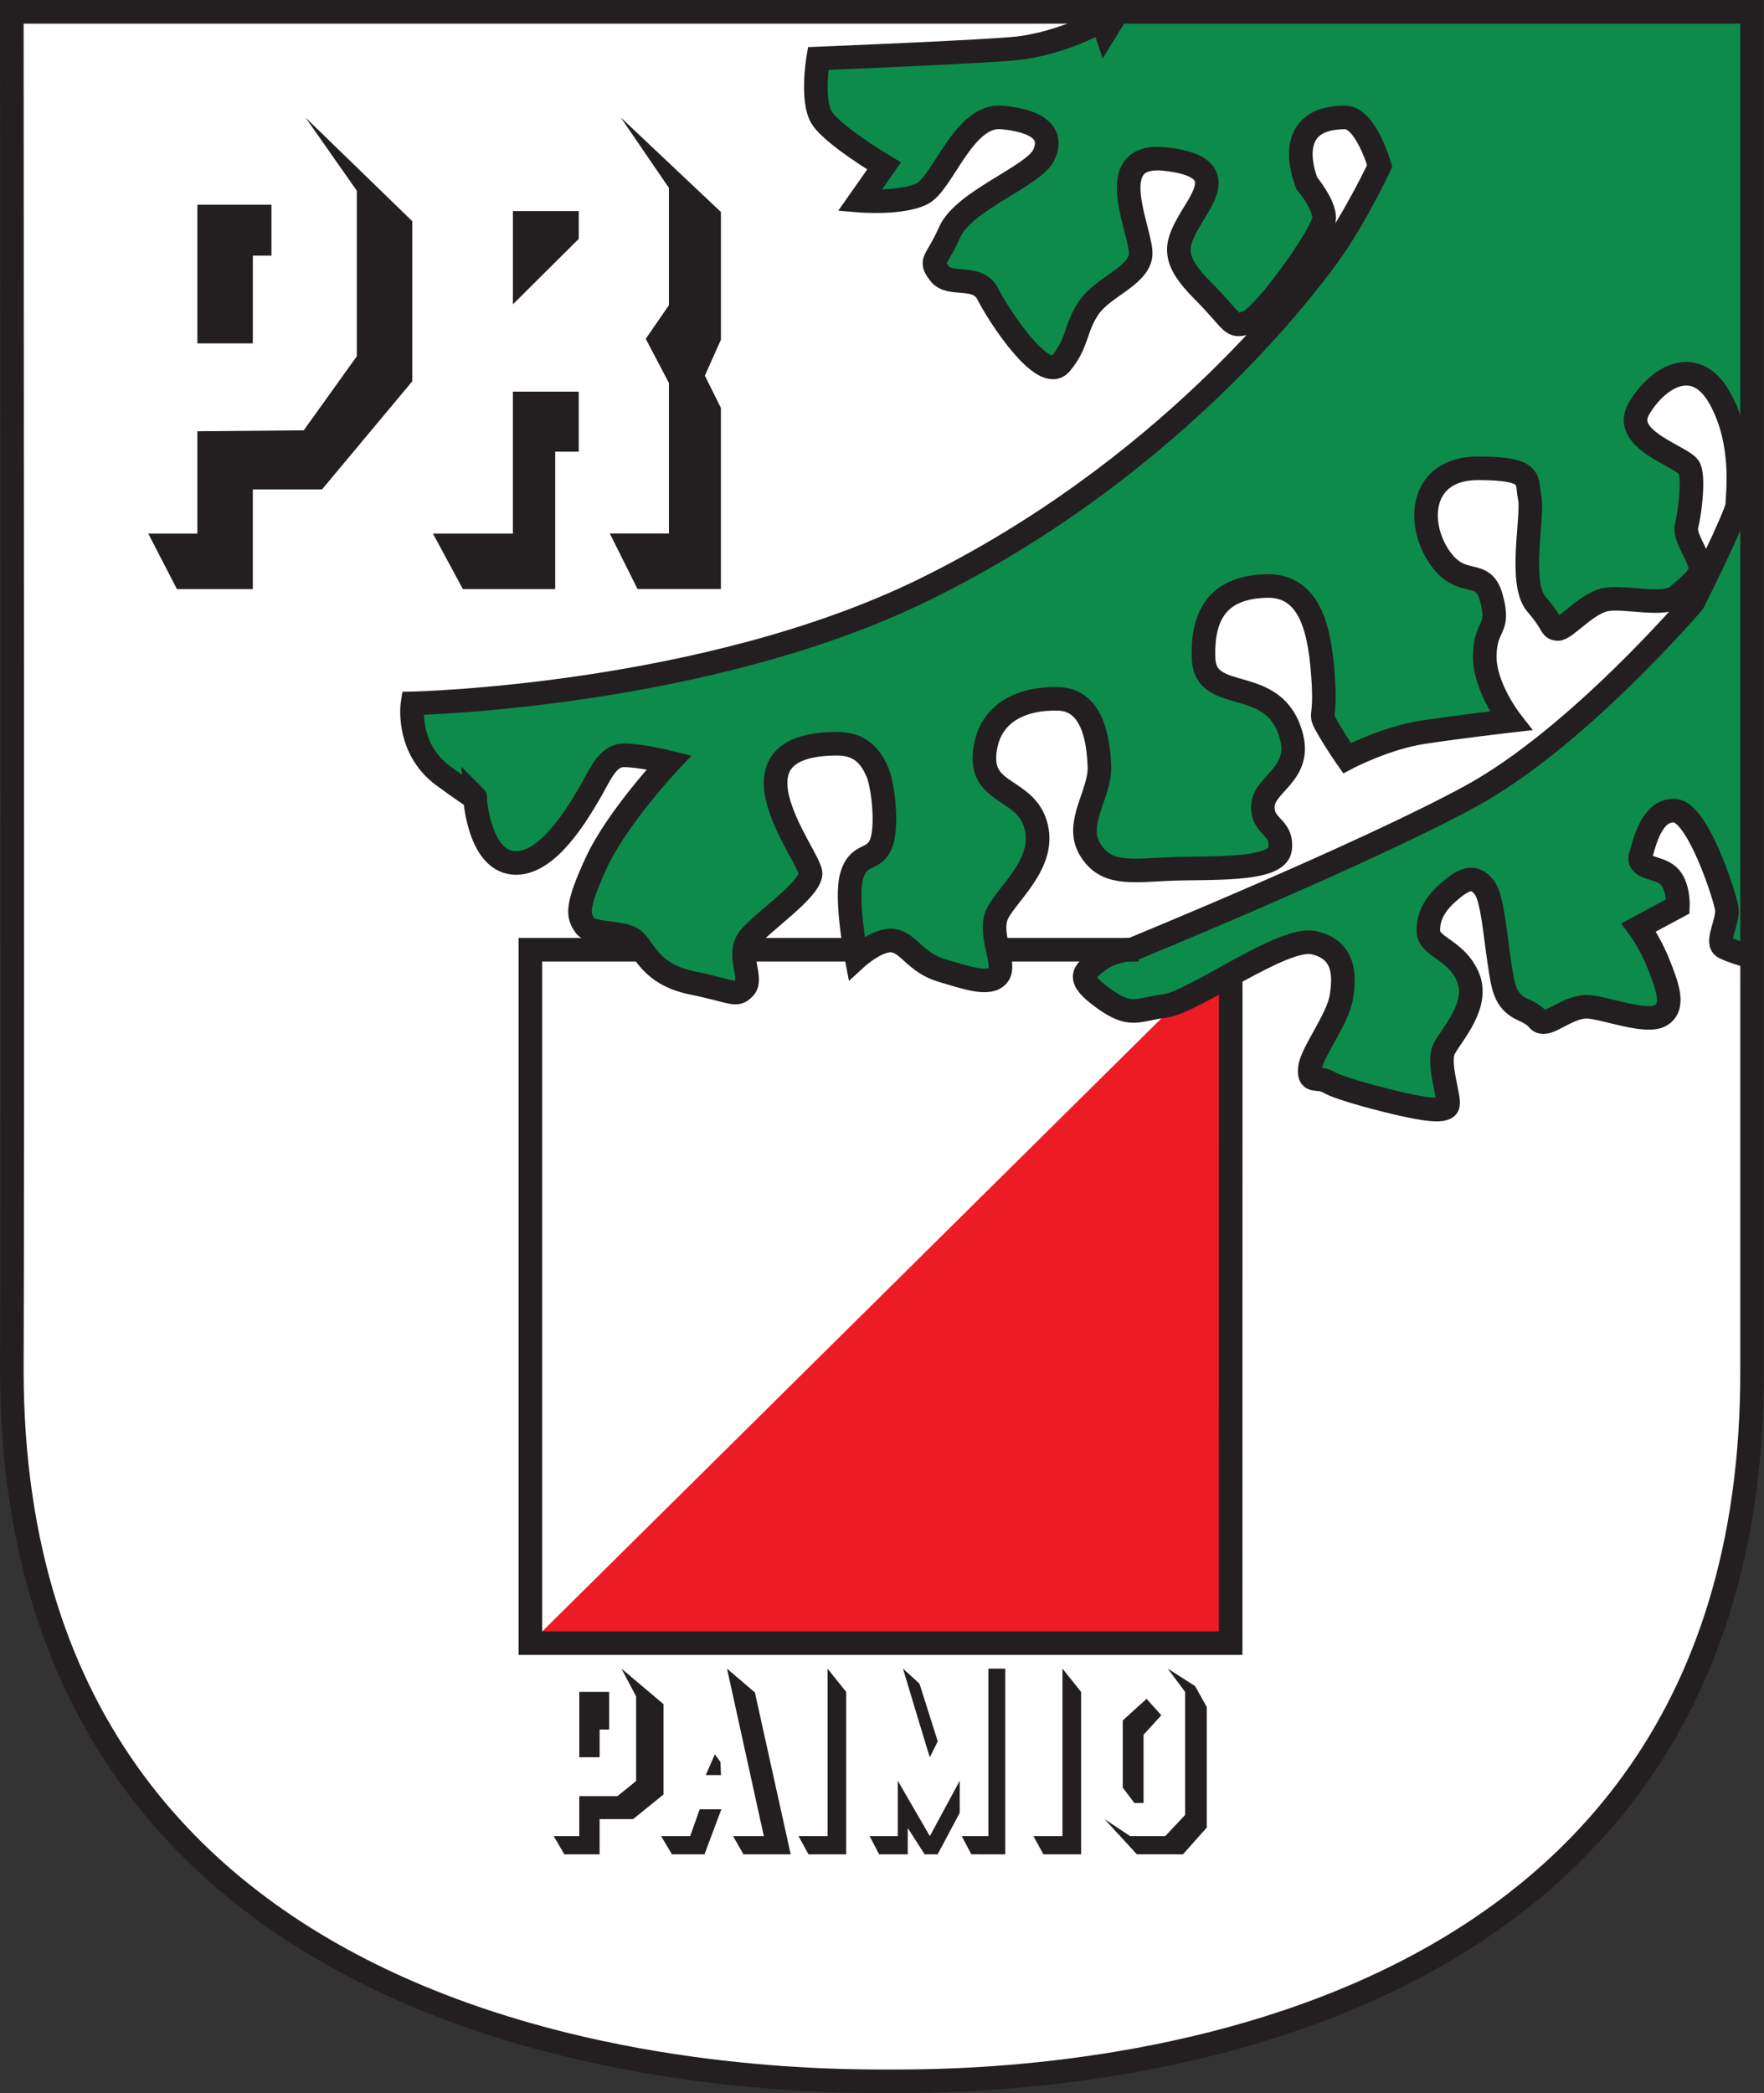 <?xml version="1.0" encoding="UTF-8" standalone="no"?>
<!-- Created with Inkscape (http://www.inkscape.org/) -->

<svg
   version="1.1"
   id="svg1"
   width="398.839"
   height="473.239"
   viewBox="0 0 398.839 473.239"
   xmlns="http://www.w3.org/2000/svg"
   xmlns:svg="http://www.w3.org/2000/svg">
  <rect x="0" y="0" width="398.839" height="473.239" fill="#333333" stroke="none"/>
  <defs
     id="defs1">
    <clipPath
       clipPathUnits="userSpaceOnUse"
       id="clipPath3">
      <path
         d="M 0,792 H 612 V 0 H 0 Z"
         transform="translate(-55,-694.959)"
         id="path3" />
    </clipPath>
    <clipPath
       clipPathUnits="userSpaceOnUse"
       id="clipPath5">
      <path
         d="M 204.5,224.5 H 406.501 V 424.501 H 204.5 Z"
         transform="translate(-406.5,-424.5)"
         id="path5" />
    </clipPath>
    <clipPath
       clipPathUnits="userSpaceOnUse"
       id="clipPath7">
      <path
         d="m 55,694.958 c 0,0 0.264,-349.081 0,-391.999 v 0 C 55.264,98.041 276,98.041 308,98.041 v 0 c 32,0 249.306,0 249,204.918 v 0 391.999 z"
         transform="translate(-378.5,-702.5)"
         id="path7" />
    </clipPath>
    <clipPath
       clipPathUnits="userSpaceOnUse"
       id="clipPath9">
      <path
         d="m 55,694.958 c 0,0 0.264,-349.081 0,-391.999 v 0 C 55.264,98.041 276,98.041 308,98.041 v 0 c 32,0 249.306,0 249,204.918 v 0 391.999 z"
         transform="translate(-266.478,-424.5)"
         id="path9" />
    </clipPath>
    <clipPath
       clipPathUnits="userSpaceOnUse"
       id="clipPath11">
      <path
         d="m 55,694.958 c 0,0 0.264,-349.081 0,-391.999 v 0 C 55.264,98.041 276,98.041 308,98.041 v 0 c 32,0 249.306,0 249,204.918 v 0 391.999 z"
         transform="translate(-339.711,-424.5)"
         id="path11" />
    </clipPath>
    <clipPath
       clipPathUnits="userSpaceOnUse"
       id="clipPath13">
      <path
         d="m 55,694.958 c 0,0 0.264,-349.081 0,-391.999 v 0 C 55.264,98.041 276,98.041 308,98.041 v 0 c 32,0 249.306,0 249,204.918 v 0 391.999 z"
         transform="translate(-406.516,-416.775)"
         id="path13" />
    </clipPath>
    <clipPath
       clipPathUnits="userSpaceOnUse"
       id="clipPath15">
      <path
         d="m 55,694.958 c 0,0 0.264,-349.081 0,-391.999 v 0 C 55.264,98.041 276,98.041 308,98.041 v 0 c 32,0 249.306,0 249,204.918 v 0 391.999 z"
         transform="translate(-124.5,-528.5)"
         id="path15" />
    </clipPath>
    <clipPath
       clipPathUnits="userSpaceOnUse"
       id="clipPath17">
      <path
         d="m 55,694.958 c 0,0 0.264,-349.081 0,-391.999 v 0 C 55.264,98.041 276,98.041 308,98.041 v 0 c 32,0 249.306,0 249,204.918 v 0 391.999 z"
         transform="translate(-129.869,-639.342)"
         id="path17" />
    </clipPath>
    <clipPath
       clipPathUnits="userSpaceOnUse"
       id="clipPath19">
      <path
         d="m 55,694.958 c 0,0 0.264,-349.081 0,-391.999 v 0 C 55.264,98.041 276,98.041 308,98.041 v 0 c 32,0 249.306,0 249,204.918 v 0 391.999 z"
         transform="translate(-199.5,-637.5)"
         id="path19" />
    </clipPath>
    <clipPath
       clipPathUnits="userSpaceOnUse"
       id="clipPath21">
      <path
         d="m 55,694.958 c 0,0 0.264,-349.081 0,-391.999 v 0 C 55.264,98.041 276,98.041 308,98.041 v 0 c 32,0 249.306,0 249,204.918 v 0 391.999 z"
         transform="translate(-176.446,-544.5)"
         id="path21" />
    </clipPath>
    <clipPath
       clipPathUnits="userSpaceOnUse"
       id="clipPath23">
      <path
         d="m 55,694.958 c 0,0 0.264,-349.081 0,-391.999 v 0 C 55.264,98.041 276,98.041 308,98.041 v 0 c 32,0 249.306,0 249,204.918 v 0 391.999 z"
         transform="translate(-230.605,-664.5)"
         id="path23" />
    </clipPath>
    <clipPath
       clipPathUnits="userSpaceOnUse"
       id="clipPath25">
      <path
         d="m 55,694.958 c 0,0 0.264,-349.081 0,-391.999 v 0 C 55.264,98.041 276,98.041 308,98.041 v 0 c 32,0 249.306,0 249,204.918 v 0 391.999 z"
         transform="translate(-211.266,-168.897)"
         id="path25" />
    </clipPath>
    <clipPath
       clipPathUnits="userSpaceOnUse"
       id="clipPath27">
      <path
         d="m 55,694.958 c 0,0 0.264,-349.081 0,-391.999 v 0 C 55.264,98.041 276,98.041 308,98.041 v 0 c 32,0 249.306,0 249,204.918 v 0 391.999 z"
         transform="translate(-227.266,-210.492)"
         id="path27" />
    </clipPath>
    <clipPath
       clipPathUnits="userSpaceOnUse"
       id="clipPath29">
      <path
         d="m 55,694.958 c 0,0 0.264,-349.081 0,-391.999 v 0 C 55.264,98.041 276,98.041 308,98.041 v 0 c 32,0 249.306,0 249,204.918 v 0 391.999 z"
         transform="translate(-242.25,-168.897)"
         id="path29" />
    </clipPath>
    <clipPath
       clipPathUnits="userSpaceOnUse"
       id="clipPath31">
      <path
         d="m 55,694.958 c 0,0 0.264,-349.081 0,-391.999 v 0 C 55.264,98.041 276,98.041 308,98.041 v 0 c 32,0 249.306,0 249,204.918 v 0 391.999 z"
         transform="translate(-263,-168.897)"
         id="path31" />
    </clipPath>
    <clipPath
       clipPathUnits="userSpaceOnUse"
       id="clipPath33">
      <path
         d="m 55,694.958 c 0,0 0.264,-349.081 0,-391.999 v 0 C 55.264,98.041 276,98.041 308,98.041 v 0 c 32,0 249.306,0 249,204.918 v 0 391.999 z"
         transform="translate(-255.125,-186.5)"
         id="path33" />
    </clipPath>
    <clipPath
       clipPathUnits="userSpaceOnUse"
       id="clipPath35">
      <path
         d="m 55,694.958 c 0,0 0.264,-349.081 0,-391.999 v 0 C 55.264,98.041 276,98.041 308,98.041 v 0 c 32,0 249.306,0 249,204.918 v 0 391.999 z"
         transform="translate(-281.875,-168.897)"
         id="path35" />
    </clipPath>
    <clipPath
       clipPathUnits="userSpaceOnUse"
       id="clipPath37">
      <path
         d="m 55,694.958 c 0,0 0.264,-349.081 0,-391.999 v 0 C 55.264,98.041 276,98.041 308,98.041 v 0 c 32,0 249.306,0 249,204.918 v 0 391.999 z"
         transform="translate(-302.375,-168.897)"
         id="path37" />
    </clipPath>
    <clipPath
       clipPathUnits="userSpaceOnUse"
       id="clipPath39">
      <path
         d="m 55,694.958 c 0,0 0.264,-349.081 0,-391.999 v 0 C 55.264,98.041 276,98.041 308,98.041 v 0 c 32,0 249.306,0 249,204.918 v 0 391.999 z"
         transform="translate(-328.958,-168.9)"
         id="path39" />
    </clipPath>
    <clipPath
       clipPathUnits="userSpaceOnUse"
       id="clipPath41">
      <path
         d="m 55,694.958 c 0,0 0.264,-349.081 0,-391.999 v 0 C 55.264,98.041 276,98.041 308,98.041 v 0 c 32,0 249.306,0 249,204.918 v 0 391.999 z"
         transform="translate(-312,-217.203)"
         id="path41" />
    </clipPath>
    <clipPath
       clipPathUnits="userSpaceOnUse"
       id="clipPath43">
      <path
         d="m 55,694.958 c 0,0 0.264,-349.081 0,-391.999 v 0 C 55.264,98.041 276,98.041 308,98.041 v 0 c 32,0 249.306,0 249,204.918 v 0 391.999 z"
         transform="translate(-349.625,-168.897)"
         id="path43" />
    </clipPath>
    <clipPath
       clipPathUnits="userSpaceOnUse"
       id="clipPath45">
      <path
         d="m 55,694.958 c 0,0 0.264,-349.081 0,-391.999 v 0 C 55.264,98.041 276,98.041 308,98.041 v 0 c 32,0 249.306,0 249,204.918 v 0 391.999 z"
         transform="translate(-382.25,-208.492)"
         id="path45" />
    </clipPath>
    <clipPath
       clipPathUnits="userSpaceOnUse"
       id="clipPath47">
      <path
         d="m 55,694.958 c 0,0 0.264,-349.081 0,-391.999 v 0 C 55.264,98.041 276,98.041 308,98.041 v 0 c 32,0 249.306,0 249,204.918 v 0 391.999 z"
         transform="translate(-370.125,-173.809)"
         id="path47" />
    </clipPath>
    <clipPath
       clipPathUnits="userSpaceOnUse"
       id="clipPath49">
      <path
         d="M 0,792 H 612 V 0 H 0 Z"
         transform="translate(-55,-694.959)"
         id="path49" />
    </clipPath>
  </defs>
  <g
     id="layer2"
     transform="translate(-128.099,-1835.297)">
    <g
       id="group-MC4"
       transform="matrix(0.588,0,0,0.588,87.655,1761.895)"
       style="stroke-width:1.701">
      <path
         id="path2"
         d="m 0,0 h 502 v -392 c 0.306,-204.917 -217,-204.917 -249,-204.917 -32,0 -252.736,0 -253,204.917 0.264,42.918 0,392 0,392"
         style="fill:#ffffff;fill-opacity:1;fill-rule:evenodd;stroke:none;stroke-width:1.701"
         transform="matrix(1.333,0,0,-1.333,73.333,129.389)"
         clip-path="url(#clipPath3)" />
      <path
         id="path4"
         d="m 0,0 -202,-200 4,-17 206,1 18,48 -15,160 z"
         style="fill:#ed1c24;fill-opacity:1;fill-rule:evenodd;stroke:none;stroke-width:1.701"
         transform="matrix(1.333,0,0,-1.333,542,490)"
         clip-path="url(#clipPath5)" />
      <path
         id="path6"
         d="m 0,0 -8,-13 c 0,0 -1,3 -5,1 -4,-2 -12,-5 -20,-6 -8,-1 -58,-3 -58,-3 0,0 -2,-12 1,-17 3,-5 18.022,-14 18.022,-14 L -79,-62 c 0,0 12,-1 18,2 6,3 12,23 23,22 11,-1 15,-5 12,-11 -3,-6 -23,-13 -27,-22 -4,-9 -6,-8 -3,-12 3,-4 11,0 14,-6 3,-6 16,-26 21,-20 5,6 4,10 8,16 4,6 14,9 15,15 1,6 -12,30 7,28 19,-2 11,-11 7,-18 -4,-7 -5,-11 4,-20 9,-9 8,-11 13,-9 5,2 22,26 22,30 0,4 -5,10 -5,10 0,0 -8.235,19 11,19 6,0 10,-14 10,-14 0,0 -7,-15 -15,-26 -8,-11 -47,-62 -116,-96 -63.401,-31.241 -148,-33 -148,-33 0,0 -2,-13 9,-21 11,-8 9,-6 9,-6 0,0 1,-18 11,-19 10,-1 19,15 22,20 3,5 5,11 10,11 5,0 13,-2 13,-2 0,0 -15,-16 -21,-29 -6,-13 -5.201,-15.323 -3.275,-18.074 1.926,-2.751 11.047,-1.63 14.074,-4.127 3.026,-2.498 4.699,-9.947 16.826,-12.424 12.126,-2.476 12.698,-4.126 15.174,-1.375 2.476,2.751 -2.476,9.672 1.376,14.349 3.851,4.677 17.375,13.778 17.65,18.476 0.276,4.699 -27.388,37.524 7.725,37.524 7.175,0 9.948,-4.402 11.598,-8.275 1.651,-3.873 3.047,-16.296 0.826,-20.973 -2.223,-4.678 -6.328,-2.202 -8.276,-8.826 -1.947,-6.624 1.376,-23.725 1.376,-23.725 0,0 6.328,5.799 10.751,4.974 4.423,-0.826 6.35,-6.328 13.799,-8.55 7.45,-2.223 13.799,-4.445 16.275,-1.397 2.476,3.048 -2.476,11.069 -0.55,16.846 1.926,5.778 14.328,14.625 11.577,25.926 -2.751,11.302 -16.022,9.079 -14.9,21.228 1.122,12.148 11.323,16 21.249,15.724 9.926,-0.275 11.598,-11.851 11.873,-19.576 0.275,-7.725 -7.196,-16.275 -2.773,-23.725 4.424,-7.45 11.323,-6.349 22.625,-5.799 11.302,0.55 31.449,-0.826 32.275,5.799 0.826,6.625 -5.249,6.095 -4.973,12.423 0.275,6.328 11.013,9.031 8.275,19.852 -4.678,18.476 -24.825,9.1 -25.376,22.624 -0.551,13.524 4.994,20.656 18.222,20.953 13.227,0.296 15.45,-14.35 16.275,-26.751 0.825,-12.403 -1.375,-9.397 1.101,-13.8 2.476,-4.402 5.778,-9.1 5.778,-9.1 0,0 11.027,5.799 21.798,7.45 10.773,1.65 25.377,3.323 25.377,3.323 0,0 -7.726,9.925 -7.45,19.026 0.275,9.101 4.444,6.899 1.946,16.275 -2.496,9.376 -8.55,2.223 -15.174,12.148 -6.625,9.926 -5.249,25.376 11.301,25.376 16.551,0 13.8,-3.577 14.9,-8.55 1.1,-4.974 -3.323,-24.551 1.926,-30.624 5.248,-6.075 3.873,-6.9 6.074,-7.175 2.202,-0.275 8.55,7.725 14.35,8.55 5.798,0.825 16.803,-2.222 20.401,1.101 3.599,3.322 7.175,5.502 6.349,8.825 -0.824,3.323 -4.677,8.296 -3.852,11.323 0.826,3.026 2.202,13.249 0.826,16.55 -1.375,3.302 -19.872,8 -14.624,17.1 5.249,9.101 16.275,15.979 23.45,3.027 7.174,-12.952 4.973,-27.873 4.973,-30.624 0,-2.752 -12.699,-28.127 -12.699,-28.127 0,0 -33.375,-39.175 -64.274,-56 C 66.275,-250.651 -0.477,-278 -0.477,-278 c 0,0 -5.269,0.026 -9.671,-3.275 -4.403,-3.302 -6.604,-4.953 1.396,-10.751 8,-5.799 9.651,-3.323 17.927,-2.223 8.274,1.101 33.926,20.17 42.751,18.223 8.826,-1.948 9.1,-9.101 8,-15.725 -1.101,-6.624 -8.825,-16.297 -9.101,-20.698 -0.274,-4.403 2.223,-1.905 5.524,-3.853 3.301,-1.946 16.255,-5.249 21.228,-6.349 4.974,-1.101 11.872,-2.476 12.974,-0.55 1.099,1.926 -3.303,12.424 -0.826,16.826 2.476,4.401 10.222,12.676 6.624,20.676 -3.597,8 -11.323,8.276 -11.323,13.249 0,4.974 2.751,8.572 7.175,12.148 4.423,3.577 6.878,3.048 9.101,0 2.221,-3.047 3.047,-13.799 4.147,-20.973 1.102,-7.175 1.398,-11.598 6.9,-14.074 5.503,-2.476 3.598,-3.577 6.074,-3.577 2.476,0 7.704,4.677 12.678,4.402 4.973,-0.275 16.846,-4.952 20.973,-2.476 4.127,2.476 1.947,8.275 -0.551,14.625 -2.497,6.349 -5.798,10.75 -5.798,10.75 l 11.301,6.075 c 0,0 0.276,6.074 -2.751,8.825 -3.027,2.751 -9.1,1.947 -8,5.799 1.1,3.852 3.301,13.503 9.926,12.952 6.624,-0.55 14.35,-24.528 14.9,-28.127 0.549,-3.598 -3.027,-9.354 -1.101,-11.026 1.926,-1.672 20.148,-6.349 20.148,-6.349 L 216,21 Z"
         style="fill:#0d8b4a;fill-opacity:1;fill-rule:evenodd;stroke:#231f20;stroke-width:6.804;stroke-linecap:butt;stroke-linejoin:miter;stroke-miterlimit:3.864;stroke-dasharray:none;stroke-opacity:1"
         transform="matrix(1.333,0,0,-1.333,504.667,119.333)"
         clip-path="url(#clipPath7)" />
      <path
         id="path8"
         d="M 0,0 H 31.98"
         style="fill:none;stroke:#231f20;stroke-width:6.804;stroke-linecap:butt;stroke-linejoin:miter;stroke-miterlimit:3.864;stroke-dasharray:none;stroke-opacity:1"
         transform="matrix(1.333,0,0,-1.333,355.303,490)"
         clip-path="url(#clipPath9)" />
      <path
         id="path10"
         d="M 0,0 H 40.374"
         style="fill:none;stroke:#231f20;stroke-width:6.804;stroke-linecap:butt;stroke-linejoin:miter;stroke-miterlimit:3.864;stroke-dasharray:none;stroke-opacity:1"
         transform="matrix(1.333,0,0,-1.333,452.948,490)"
         clip-path="url(#clipPath11)" />
      <path
         id="path12"
         d="m 0,0 -0.016,-192.275 h -202 v 200 h 31.591"
         style="fill:none;stroke:#231f20;stroke-width:6.804;stroke-linecap:butt;stroke-linejoin:miter;stroke-miterlimit:3.864;stroke-dasharray:none;stroke-opacity:1"
         transform="matrix(1.333,0,0,-1.333,542.021,500.3)"
         clip-path="url(#clipPath13)" />
      <path
         id="path14"
         d="M 0,0 V 28.737 H 19.946 L 46,59.948 v 46.158 L 15.211,136 30,114.896 V 67.159 L 14.685,45.789 -16,45.526 V 16 h -14.159 l 8.263,-16 z"
         style="fill:#231f20;fill-opacity:1;fill-rule:evenodd;stroke:none;stroke-width:1.701"
         transform="matrix(1.333,0,0,-1.333,166,351.333)"
         clip-path="url(#clipPath15)" />
      <path
         id="path16"
         d="M 0,0 V -14.685 H -5.369 V -40 h -16 V 0 Z"
         style="fill:#231f20;fill-opacity:1;fill-rule:evenodd;stroke:none;stroke-width:1.701"
         transform="matrix(1.333,0,0,-1.333,173.159,203.544)"
         clip-path="url(#clipPath17)" />
      <path
         id="path18"
         d="M 0,0 H 19 V -8 L 0,-26.894 Z"
         style="fill:#231f20;fill-opacity:1;fill-rule:evenodd;stroke:none;stroke-width:1.701"
         transform="matrix(1.333,0,0,-1.333,266,206)"
         clip-path="url(#clipPath19)" />
      <path
         id="path20"
         d="m 0,0 8.634,-16 h 26.631 v 39.631 h 6.789 v 17.315 h -19 L 23.054,0 Z"
         style="fill:#231f20;fill-opacity:1;fill-rule:evenodd;stroke:none;stroke-width:1.701"
         transform="matrix(1.333,0,0,-1.333,235.262,330)"
         clip-path="url(#clipPath21)" />
      <path
         id="path22"
         d="m 0,0 28.896,-27.263 v -36.843 l -4.633,-10.368 4.633,-9.315 V -136 H 4.843 l -8,16 h 17.053 v 43.421 l -6.685,12.736 6.685,9.686 v 33.842 z"
         style="fill:#231f20;fill-opacity:1;fill-rule:evenodd;stroke:none;stroke-width:1.701"
         transform="matrix(1.333,0,0,-1.333,307.473,170)"
         clip-path="url(#clipPath23)" />
      <path
         id="path24"
         d="m 0,0 3.078,-5.248 h 10.169 v 10.16 h 9.659 l 8.785,7.109 V 38.06 L 19.563,48.307 23.779,40.291 V 15.902 L 18.398,11.536 H 7.383 V 0 Z"
         style="fill:#231f20;fill-opacity:1;fill-rule:evenodd;stroke:none;stroke-width:1.701"
         transform="matrix(1.333,0,0,-1.333,281.687,830.805)"
         clip-path="url(#clipPath25)" />
      <path
         id="path26"
         d="m 0,0 v -10.857 h -2.753 v -8 H -8.617 V 0 Z"
         style="fill:#231f20;fill-opacity:1;fill-rule:evenodd;stroke:none;stroke-width:1.701"
         transform="matrix(1.333,0,0,-1.333,303.021,775.344)"
         clip-path="url(#clipPath27)" />
      <path
         id="path28"
         d="m 0,0 h 8.375 l 2.75,7.729 h 6.25 L 12.5,-5.248 H 3.125 Z"
         style="fill:#231f20;fill-opacity:1;fill-rule:evenodd;stroke:none;stroke-width:1.701"
         transform="matrix(1.333,0,0,-1.333,323,830.805)"
         clip-path="url(#clipPath29)" />
      <path
         id="path30"
         d="M 0,0 3,-5.248 H 16.625 L 6.292,41.436 -1.75,48.307 8.875,0 Z"
         style="fill:#231f20;fill-opacity:1;fill-rule:evenodd;stroke:none;stroke-width:1.701"
         transform="matrix(1.333,0,0,-1.333,350.667,830.805)"
         clip-path="url(#clipPath31)" />
      <path
         id="path32"
         d="M 0,0 2.625,6 4.25,3.75 4.375,0 Z"
         style="fill:#231f20;fill-opacity:1;fill-rule:evenodd;stroke:none;stroke-width:1.701"
         transform="matrix(1.333,0,0,-1.333,340.167,807.333)"
         clip-path="url(#clipPath33)" />
      <path
         id="path34"
         d="M 0,0 2.875,-5.248 H 13.75 V 41.596 L 8.375,48.307 V 0 Z"
         style="fill:#231f20;fill-opacity:1;fill-rule:evenodd;stroke:none;stroke-width:1.701"
         transform="matrix(1.333,0,0,-1.333,375.833,830.805)"
         clip-path="url(#clipPath35)" />
      <path
         id="path36"
         d="M 0,0 2.75,-5.248 H 11 v 7.602 l 4.875,-7.602 h 3.75 L 26,6.729 v 9.25 L 17.375,0 8.125,15.979 V 0 Z"
         style="fill:#231f20;fill-opacity:1;fill-rule:evenodd;stroke:none;stroke-width:1.701"
         transform="matrix(1.333,0,0,-1.333,403.167,830.805)"
         clip-path="url(#clipPath37)" />
      <path
         id="path38"
         d="m 0,0 2.75,-5.248 9.792,-0.004 V 48.303 H 7.667 V -0.004 Z"
         style="fill:#231f20;fill-opacity:1;fill-rule:evenodd;stroke:none;stroke-width:1.701"
         transform="matrix(1.333,0,0,-1.333,438.611,830.799)"
         clip-path="url(#clipPath39)" />
      <path
         id="path40"
         d="M 0,0 4.75,-4.328 10.027,-20.971 7.75,-25.568 C 7.488,-25.001 0,0 0,0"
         style="fill:#231f20;fill-opacity:1;fill-rule:evenodd;stroke:none;stroke-width:1.701"
         transform="matrix(1.333,0,0,-1.333,416,766.396)"
         clip-path="url(#clipPath41)" />
      <path
         id="path42"
         d="M 0,0 2.875,-5.248 H 13.75 V 41.596 L 8.375,48.307 V 0 Z"
         style="fill:#231f20;fill-opacity:1;fill-rule:evenodd;stroke:none;stroke-width:1.701"
         transform="matrix(1.333,0,0,-1.333,466.167,830.805)"
         clip-path="url(#clipPath43)" />
      <path
         id="path44"
         d="M 0,0 -6.875,-6.242 V -25.617 L -3.5,-30.06 h 2.625 v 19.693 l 5.125,5.625 z"
         style="fill:#231f20;fill-opacity:1;fill-rule:evenodd;stroke:none;stroke-width:1.701"
         transform="matrix(1.333,0,0,-1.333,509.667,778.01)"
         clip-path="url(#clipPath45)" />
      <path
         id="path46"
         d="M 0,0 7.375,-4.912 H 17.5 l 5.75,6.103 v 35.493 l -5,6.711 7.86,-5.023 3.39,-6.056 v -34.75 l -6.875,-7.726 -13.306,0.004 z"
         style="fill:#231f20;fill-opacity:1;fill-rule:evenodd;stroke:none;stroke-width:1.701"
         transform="matrix(1.333,0,0,-1.333,493.5,824.255)"
         clip-path="url(#clipPath47)" />
      <path
         id="path48"
         d="m 0,0 h 502 v -392 c 0.306,-204.917 -217,-204.917 -249,-204.917 -32,0 -252.736,0 -253,204.917 0.264,42.918 0,392 0,392 z"
         style="fill:none;stroke:#231f20;stroke-width:6.804;stroke-linecap:butt;stroke-linejoin:miter;stroke-miterlimit:3.864;stroke-dasharray:none;stroke-opacity:1"
         transform="matrix(1.333,0,0,-1.333,73.333,129.389)"
         clip-path="url(#clipPath49)" />
    </g>
  </g>
</svg>
